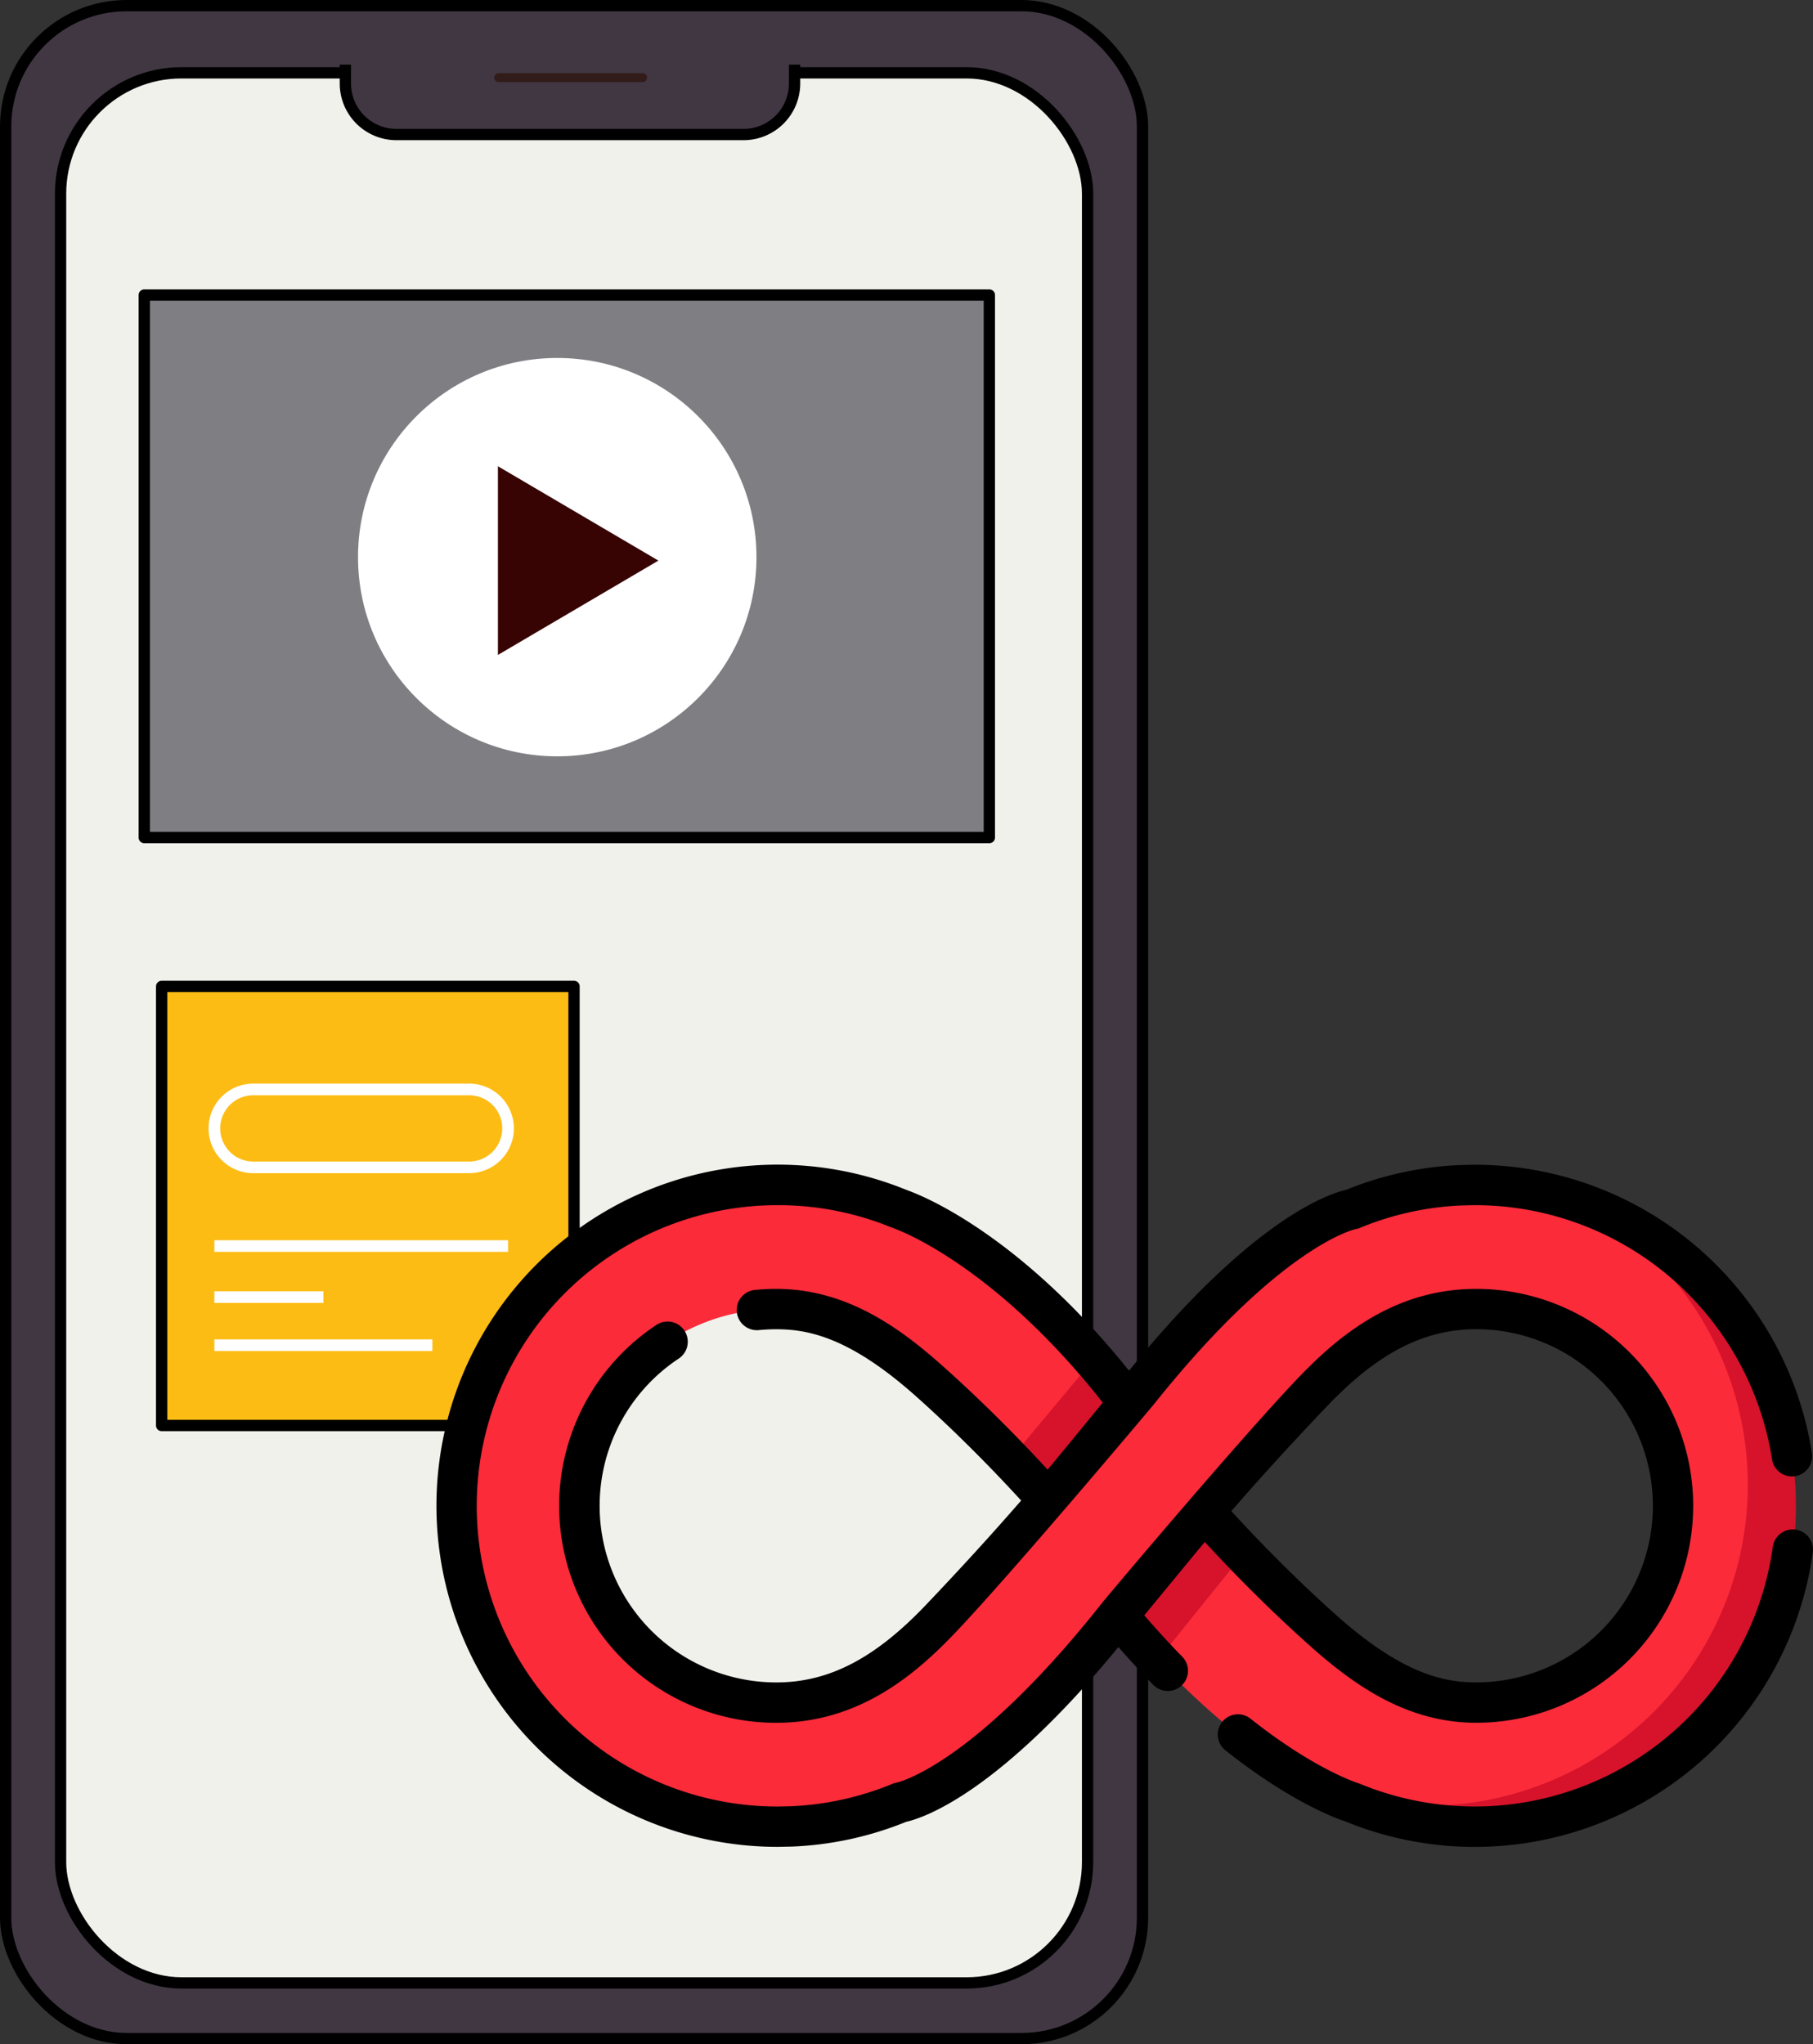 <svg xmlns="http://www.w3.org/2000/svg" width="160.435" height="180.927" viewBox="0 0 160.435 180.927"><rect x="0" y="0" width="160.435" height="180.927" fill="#333333" stroke="none"/><defs><style>.a{fill:#413743;}.a,.b,.d,.f{stroke:#000;}.a,.b,.g{stroke-miterlimit:10;}.b{fill:#f1f1ec;}.c{fill:#321c1a;}.d{fill:#7f7f83;}.d,.f{stroke-linecap:round;stroke-linejoin:round;}.e{fill:#fff;}.f{fill:#fdbc14;}.g{fill:none;stroke:#fff;stroke-width:1.03px;}.h{fill:#370303;}.i{fill:#fb2b3a;}.j{fill:#d6132b;}</style></defs><g transform="translate(-114.5 -3389.427)"><g transform="translate(115 3389.927)"><rect class="a" width="100.602" height="179.927" rx="10.7" transform="translate(100.602 179.927) rotate(180)"/><rect class="b" width="90.882" height="169.054" rx="10.7" transform="translate(95.742 175) rotate(180)"/><path class="a" d="M866,3454.76v1.67a4.518,4.518,0,0,0,4.518,4.518H901.24a4.518,4.518,0,0,0,4.51-4.518v-1.67" transform="translate(-835.937 -3449.54)"/><path class="c" d="M894.9,3456.461H882.171a.4.4,0,0,1-.4-.4.409.409,0,0,1,.4-.4H894.9a.4.4,0,0,1,.4.4.392.392,0,0,1-.4.4Z" transform="translate(-838.538 -3449.689)"/><g transform="translate(12.267 25.612)"><g transform="translate(0)"><rect class="d" width="74.782" height="48.017"/><circle class="e" cx="17.629" cy="17.629" r="17.629" transform="translate(18.915 5.57)"/></g><g transform="translate(1.537 61.19)"><rect class="f" width="36.493" height="38.865"/><path class="g" d="M874.659,3603.787h-19.09a3.44,3.44,0,0,1-3.449-3.448h0a3.441,3.441,0,0,1,3.449-3.449h19.09a3.448,3.448,0,0,1,3.449,3.449h0a3.449,3.449,0,0,1-3.449,3.448Z" transform="translate(-847.452 -3587.771)"/><line class="g" x2="25.988" transform="translate(4.668 22.981)"/><line class="g" x2="9.645" transform="translate(4.668 27.499)"/><line class="g" x2="19.29" transform="translate(4.668 31.758)"/></g></g><path class="h" d="M8.351,0,16.7,14.2H0Z" transform="translate(57.762 40.766) rotate(90)"/></g><g transform="translate(153.123 3461.795)"><path class="i" d="M97.611,136.628l-1.17.024a28.226,28.226,0,0,0-9.681,2.122s-6.934,1.086-18.976,16.181l-.81.974c-9.757-12.866-18.611-16.56-20.019-17.087-.179-.067-.355-.136-.531-.2a28.4,28.4,0,1,0-10.514,54.788l1.17-.024a28.227,28.227,0,0,0,9.681-2.122s7.068-1.108,19.321-16.617l-.05.067.279.341c11.4,13.544,20.45,16.21,20.45,16.21a28.4,28.4,0,1,0,10.85-54.652ZM50.3,175.065c-3.971,4.164-8.49,7.377-14.5,7.377a17.415,17.415,0,0,1-.007-34.83c5.374,0,9.64,2.889,13.556,6.382a130.845,130.845,0,0,1,10.5,10.543S53.581,171.616,50.3,175.065Zm47.441,7.377c-5.374,0-9.64-2.889-13.556-6.382a130.836,130.836,0,0,1-10.5-10.543s6.263-7.08,9.547-10.529c3.971-4.164,8.49-7.377,14.5-7.377a17.415,17.415,0,0,1,.007,34.831Z" transform="translate(-5.724 -104.122)"/><g transform="translate(50.768 34.012)"><path class="j" d="M261.133,258.063s1.315,1.515,3.464,3.745l-7.6,9.431q-1.576-1.665-3.228-3.623l-.279-.341.05-.067Z" transform="translate(-243.947 -230.679)"/><path class="j" d="M216.74,214.039s-1.27-1.462-3.351-3.63l7.368-8.826q1.533,1.772,3.116,3.849Z" transform="translate(-213.389 -187.636)"/><path class="j" d="M349.727,142.961a28.4,28.4,0,0,1-23.4,51.622,20.014,20.014,0,0,0,3.4,1.525,28.407,28.407,0,1,0,20-53.146Z" transform="translate(-299.458 -142.961)"/></g><path d="M341.737,264.806a1.786,1.786,0,0,0-2.012,1.529A26.634,26.634,0,0,1,303.189,287.3c-.054-.022-.115-.044-.171-.061-.038-.011-3.844-1.2-9.51-5.7a1.787,1.787,0,0,0-2.222,2.8c5.814,4.615,9.9,6.062,10.61,6.292a30.2,30.2,0,0,0,41.369-23.814A1.787,1.787,0,0,0,341.737,264.806Z" transform="translate(-221.471 -201.793)"/><path d="M77.266,171.673c3.792,3.38,8.508,6.836,14.74,6.835h.006a19.2,19.2,0,0,0-.007-38.4h0c-7.3,0-12.277,4.239-15.8,7.932-5.15,5.4-16.829,19.261-17.253,19.8-11.2,14.172-17.848,15.878-18.212,15.962a1.353,1.353,0,0,0-.389.112A26.444,26.444,0,0,1,31.3,185.9l-1.133.023a26.613,26.613,0,0,1,.02-53.226h.269a26.477,26.477,0,0,1,9.584,1.882c.188.075.376.149.566.22.93.348,9.128,3.659,18.356,15.373,0,0-3.965,4.842-4.882,5.931-1.8-1.96-5.188-5.518-9.274-9.161-3.792-3.38-8.507-6.835-14.74-6.835h-.006c-.637,0-1.281.032-1.912.095a1.787,1.787,0,0,0,.353,3.556c.515-.051,1.04-.077,1.56-.077h.007c2.824,0,6.5.707,12.361,5.929,4.165,3.713,7.655,7.416,9.31,9.23-2.617,3.01-5.418,6.081-8.462,9.274-4.5,4.719-8.572,6.824-13.21,6.824a15.631,15.631,0,0,1-8.658-28.643,1.787,1.787,0,1,0-1.982-2.973,19.2,19.2,0,0,0,10.64,35.19c7.3,0,12.277-4.239,15.8-7.932,5.15-5.4,17.571-20.2,17.571-20.2l.022-.027c10.992-13.78,17.512-15.451,17.871-15.533a1.348,1.348,0,0,0,.389-.112,26.449,26.449,0,0,1,9.053-1.988l1.133-.023a26.62,26.62,0,0,1,26.273,22.457,1.787,1.787,0,1,0,3.53-.553A30.193,30.193,0,0,0,91.887,129.12h-.036l-1.17.024h-.036a30.012,30.012,0,0,0-10.129,2.19c-1.495.333-8.283,2.523-19.23,16.014-9.418-11.724-17.782-15.284-19.427-15.9-.166-.062-.331-.127-.495-.192a30.19,30.19,0,1,0-11.177,58.235h.036l1.17-.023h.036a30.01,30.01,0,0,0,10.129-2.19c1.477-.329,8.1-2.464,18.786-15.47,1.021,1.167,2.057,2.29,3.093,3.351a1.787,1.787,0,0,0,2.556-2.5c-1.125-1.152-2.251-2.38-3.357-3.662.938-1.132,4.439-5.4,5.357-6.488,1.8,1.959,5.189,5.519,9.275,9.162ZM78.8,150.5c4.5-4.72,8.572-6.824,13.21-6.824a15.629,15.629,0,0,1,.006,31.258h-.006c-2.824,0-6.5-.707-12.361-5.929-4.166-3.714-7.656-7.418-9.31-9.231C72.95,156.765,75.753,153.694,78.8,150.5Z" transform="translate(0.001 -98.401)"/><path class="j" transform="translate(0)"/></g></g></svg>